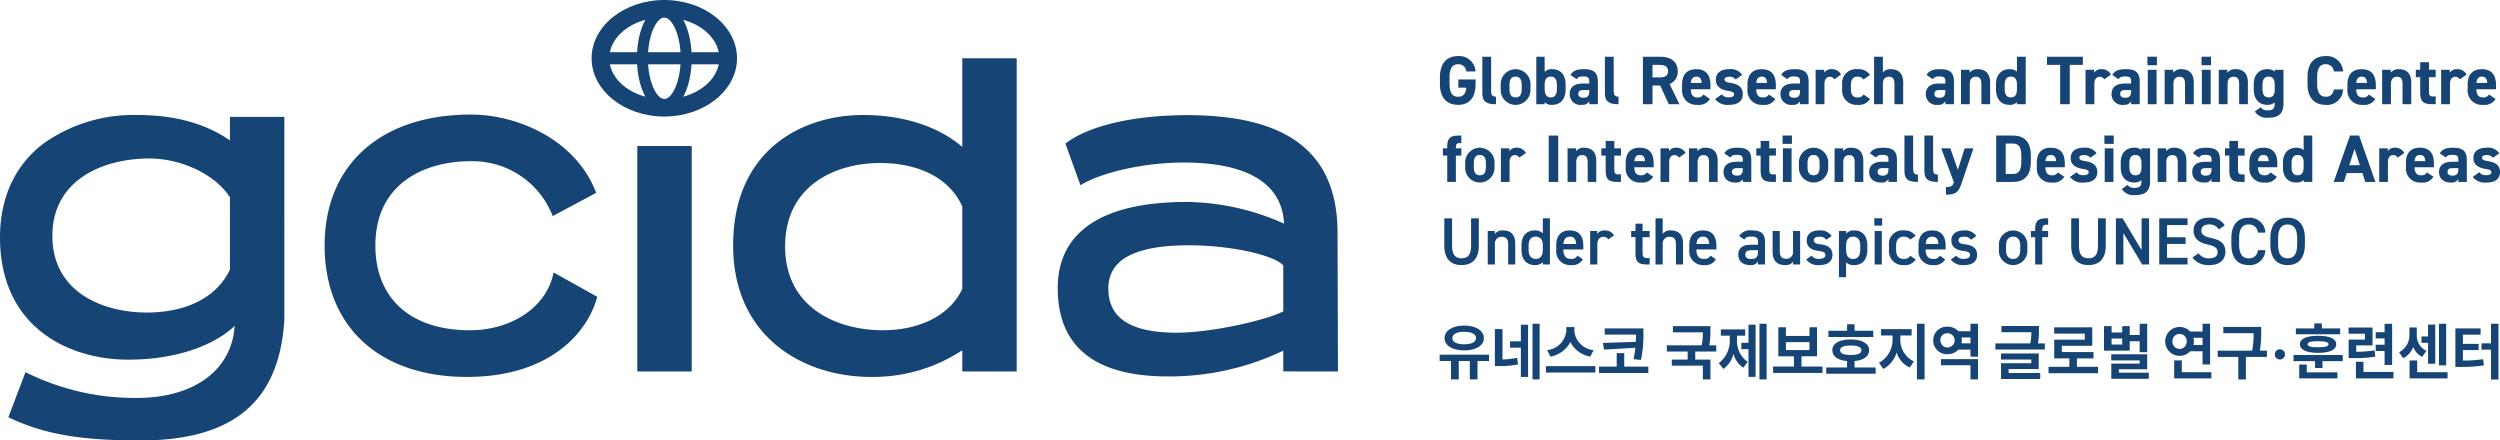 <svg xmlns="http://www.w3.org/2000/svg" xmlns:xlink="http://www.w3.org/1999/xlink" width="389.959" height="68.707" viewBox="0 0 389.959 68.707">
  <defs>
    <clipPath id="clip-path">
      <rect id="사각형_530" data-name="사각형 530" width="389.959" height="68.707" transform="translate(0 0)" fill="none"/>
    </clipPath>
  </defs>
  <g id="signature_7" transform="translate(0 0)">
    <g id="그룹_399" data-name="그룹 399" clip-path="url(#clip-path)">
      <path id="패스_9614" data-name="패스 9614" d="M35.868,21.907c-3.774-2.634-8.621-3.969-14.415-3.969A24.3,24.3,0,0,0,6.777,22.393C2.343,25.766,0,30.823,0,37.018,0,51.1,10.777,56.1,20,56.1c8.219,0,13.836-2.616,16.595-5.256-.418,6.846-6.295,11.224-15.21,11.224A37.925,37.925,0,0,1,4.287,58.2l-.306-.154L1.3,65.084l.26.122c5.357,2.519,11.039,3.5,20.268,3.5,14.487,0,21.709-5.96,22.524-18.751V18.233H35.868Zm0,8.874V42.03c-1.977,4.271-6.7,6.72-12.968,6.72-6.8,0-14.729-3.129-14.729-11.945,0-8.92,8.138-12.085,15.107-12.085,5.081,0,10.357,2.544,12.59,6.061" fill="#164475"/>
      <path id="패스_9615" data-name="패스 9615" d="M86.26,42.9c-1.173,5.072-6.509,8.614-12.976,8.614-9.224,0-14.73-4.942-14.73-13.219,0-9.694,7.674-13.148,14.855-13.148a13.4,13.4,0,0,1,12.676,8.233l.128.322,6.78-3.623-.1-.257c-3.278-8.213-12.364-11.953-19.418-11.953-14.087,0-22.838,7.827-22.838,20.426,0,12.643,8.51,20.5,22.209,20.5,12.308,0,18.528-6.336,20.246-12.265l.069-.237L86.353,42.5Z" fill="#164475"/>
      <rect id="사각형_527" data-name="사각형 527" width="8.486" height="35.16" transform="translate(99.409 22.781)" fill="#164475"/>
      <path id="패스_9616" data-name="패스 9616" d="M208.7,57.941l-.066-21.611c0-12.533-7.794-18.37-23.45-18.37-8.164,0-15.2,1.605-18.81,4.294l-.184.137,2.334,6.487.319-.18c3.5-1.97,9.991-3.346,15.776-3.346,9.98,0,15.383,3.291,15.669,9.529A38.132,38.132,0,0,0,185.117,31.5c-13.167,0-20.127,4.645-20.127,13.432,0,9.147,5.78,13.785,17.179,13.785a41.144,41.144,0,0,0,18-4.018v3.237ZM200.17,41.388v7.178c-2.393,1.291-11.052,3.328-16.621,3.328-7.176,0-10.664-2.253-10.664-6.886,0-4.539,4.123-6.746,12.607-6.746,6.295,0,13.07,1.451,14.678,3.126" fill="#164475"/>
      <path id="패스_9617" data-name="패스 9617" d="M150.1,22.918c-3.746-3.217-9.211-4.979-15.485-4.979-9.346,0-20.259,5.331-20.259,20.355,0,14.159,10.808,20.5,21.518,20.5A25.305,25.305,0,0,0,150.1,54.634v3.307h8.486V9.089H150.1Zm0,22.149c-1.891,4.038-6.521,6.446-12.4,6.446-7.028,0-15.234-3.425-15.234-13.077,0-9.6,7.969-13.007,14.793-13.007,6.23,0,10.906,2.467,12.842,6.772Z" fill="#164475"/>
      <path id="패스_9618" data-name="패스 9618" d="M103.621,18.176c-6.254,0-11.341-4.077-11.341-9.088S97.367,0,103.621,0s11.341,4.077,11.341,9.088-5.087,9.088-11.341,9.088m0-15.477c-4.735,0-8.587,2.866-8.587,6.389s3.852,6.389,8.587,6.389,8.587-2.866,8.587-6.389S108.356,2.7,103.621,2.7" fill="#164475"/>
      <path id="패스_9619" data-name="패스 9619" d="M103.621,17.318c-2.4,0-4.273-3.615-4.273-8.23S101.225.859,103.621.859s4.273,3.614,4.273,8.229-1.877,8.23-4.273,8.23m0-14.584c-1.209,0-2.56,2.717-2.56,6.354s1.351,6.354,2.56,6.354,2.56-2.717,2.56-6.354-1.351-6.354-2.56-6.354" fill="#164475"/>
      <rect id="사각형_528" data-name="사각형 528" width="19.529" height="1.889" transform="translate(93.857 8.144)" fill="#164475"/>
      <path id="패스_9620" data-name="패스 9620" d="M232.265,56.309h-1.8v2.873h-1.2V56.309h-1.722v2.873h-1.212V56.309h-1.768v-.983h7.711Zm-.806-3.561c0,1.174-1.268,1.91-3.073,1.91s-3.064-.736-3.055-1.91c-.009-1.193,1.25-1.967,3.055-1.967s3.073.774,3.073,1.967m-4.915,0c-.009.611.713.955,1.842.955s1.852-.344,1.852-.955c0-.639-.713-.993-1.852-.993s-1.851.354-1.842.993" fill="#164475"/>
      <path id="패스_9621" data-name="패스 9621" d="M234.361,56.06a10.952,10.952,0,0,0,2.277-.248l.157,1.022a13.291,13.291,0,0,1-3.027.267h-.592V51.326h1.185Zm3.99,2.74h-1.12V54.227h-1.685v-.983h1.685V50.657h1.12Zm1.805.382h-1.111V50.495h1.111Z" fill="#164475"/>
      <path id="패스_9622" data-name="패스 9622" d="M248.852,58.112h-7.711v-1h7.711Zm-.278-3.5-.519,1.012a4.294,4.294,0,0,1-3.1-2.272,4.4,4.4,0,0,1-3.11,2.272l-.509-1.012a3.342,3.342,0,0,0,2.981-2.969v-.63h1.259v.63a3.3,3.3,0,0,0,3,2.969" fill="#164475"/>
      <path id="패스_9623" data-name="패스 9623" d="M257.113,58.18h-7.684v-.993h2.749v-2.1h1.176v2.1h3.759Zm-.769-6.186a18.248,18.248,0,0,1-.379,4.152l-1.158-.124a16.988,16.988,0,0,0,.278-1.775l-4.888.286-.166-1.04,5.128-.172c.019-.411.023-.783.028-1.127h-4.879V51.22h6.036Z" fill="#164475"/>
      <path id="패스_9624" data-name="패스 9624" d="M266.792,51.554a12.224,12.224,0,0,1-.167,2.31h1.083v.974h-3.277v1.251h2.37v3.093h-1.185V57.043h-4.842v-.954h2.472V54.838H260v-.974h5.434a10.391,10.391,0,0,0,.185-2.024h-4.675v-.964h5.851Z" fill="#164475"/>
      <path id="패스_9625" data-name="패스 9625" d="M272.618,56.452l-.7.9a3.7,3.7,0,0,1-1.527-2.167,4,4,0,0,1-1.574,2.358l-.713-.9a4.388,4.388,0,0,0,1.7-3.819v-.468h-1.38v-.973h3.8v.973h-1.277v.468a4.009,4.009,0,0,0,1.666,3.628m1.231,2.329h-1.111V54.457h-1.111v-.983h1.111V50.638h1.111Zm1.722.4h-1.12V50.495h1.12Z" fill="#164475"/>
      <path id="패스_9626" data-name="패스 9626" d="M284.285,58.17h-7.711v-.992h3.249v-1.6h-2.434V51.049h1.185V52.4h3.675V51.049h1.175v4.525H281v1.6h3.286Zm-2.036-4.8h-3.675V54.6h3.675Z" fill="#164475"/>
      <path id="패스_9627" data-name="패스 9627" d="M292.574,58.294h-7.711V57.32h3.249v-1c-1.435-.124-2.3-.735-2.3-1.69-.009-1.05,1.1-1.69,2.88-1.68,1.749-.01,2.869.63,2.869,1.68,0,.955-.874,1.566-2.286,1.69v1h3.3Zm-.37-5.728H285.2v-.974h2.916V50.58h1.167v1.012H292.2Zm-5.175,2.062c-.009.515.574.745,1.667.745,1.064,0,1.656-.23,1.656-.745,0-.5-.592-.735-1.656-.735-1.093,0-1.676.239-1.667.735" fill="#164475"/>
      <path id="패스_9628" data-name="패스 9628" d="M298.53,56.375l-.639.955a3.869,3.869,0,0,1-2.055-2.358,4.234,4.234,0,0,1-2.074,2.578l-.676-.965a4.066,4.066,0,0,0,2.12-3.722v-.535h-1.787v-.993h4.759v.993h-1.759v.535a3.753,3.753,0,0,0,2.111,3.512m1.675,2.807h-1.194V50.495H300.2Z" fill="#164475"/>
      <path id="패스_9629" data-name="패스 9629" d="M308.54,55.63h-1.176v-1.1h-1.889a2.227,2.227,0,0,1-1.684.717,2.137,2.137,0,0,1-2.241-2.167,2.111,2.111,0,0,1,2.241-2.12,2.234,2.234,0,0,1,1.684.7h1.889V50.495h1.176Zm-5.87-2.548a1.111,1.111,0,1,0,1.121-1.1,1.044,1.044,0,0,0-1.121,1.1m5.87,6.1h-1.176V56.976h-4.61v-.954h5.786Zm-1.176-5.623v-.916h-1.389a2.681,2.681,0,0,1,.037.439,2.635,2.635,0,0,1-.046.477Z" fill="#164475"/>
      <path id="패스_9630" data-name="패스 9630" d="M318.044,51.44a11.192,11.192,0,0,1-.158,2.129h1.074v.955h-7.711v-.955h5.443a9.632,9.632,0,0,0,.176-1.756h-4.675v-.965h5.851Zm-.037,6.129h-4.7v.611h4.934v.935h-6.11V56.653h4.713V56.08h-4.722v-.945h5.888Z" fill="#164475"/>
      <path id="패스_9631" data-name="패스 9631" d="M327.249,58.218h-7.711v-1h3.249V55.908h-2.361V52.987h4.768v-.955h-4.777v-.974h5.943v2.883h-4.749v.974h4.944v.993h-2.592v1.308h3.286Z" fill="#164475"/>
      <path id="패스_9632" data-name="패스 9632" d="M334.927,54.934h-1.176v-1.7H332.2v1.46h-4.009V50.867h1.185v.993h1.657v-.993H332.2v1.385h1.555V50.495h1.176Zm0,2.663h-4.416v.535h4.666v.955h-5.851V56.719h4.425v-.506h-4.434v-.954h5.61Zm-3.9-4.792h-1.657v.936h1.657Z" fill="#164475"/>
      <path id="패스_9633" data-name="패스 9633" d="M344.736,56.852h-1.175V54.79h-1.926a2.224,2.224,0,0,1-1.648.716,2.253,2.253,0,0,1,0-4.506,2.255,2.255,0,0,1,1.648.716h1.926V50.5h1.175Zm-5.869-3.589a1.112,1.112,0,1,0,2.222,0,1.113,1.113,0,1,0-2.222,0m6.073,5.766h-5.8V56.213h1.185v1.842h4.61Zm-2.731-5.766a2.4,2.4,0,0,1-.065.554h1.417V52.69h-1.417a2.528,2.528,0,0,1,.065.573" fill="#164475"/>
      <path id="패스_9634" data-name="패스 9634" d="M352.71,51.783a15.373,15.373,0,0,1-.213,2.912h1.111v.983h-3.286v3.513h-1.185V55.678h-3.213v-.983H351.3a13.636,13.636,0,0,0,.231-2.721H346.8V51h5.906Z" fill="#164475"/>
      <path id="패스_9635" data-name="패스 9635" d="M354.83,55.277a.786.786,0,0,1,.8-.792.8.8,0,0,1,.792.792.811.811,0,0,1-.792.8.794.794,0,0,1-.8-.8" fill="#164475"/>
      <path id="패스_9636" data-name="패스 9636" d="M365.428,56.328h-3.157V57.4h-1.166V56.328h-3.36v-.955h7.683Zm-.4-4.191h-6.915V51.22h2.879v-.773h1.185v.773h2.851Zm-.435,6.892h-5.952V56.862h1.175v1.213H364.6Zm-.176-5.336c0,.869-1.037,1.346-2.832,1.346s-2.843-.477-2.833-1.346c-.01-.859,1.027-1.317,2.833-1.317s2.832.458,2.832,1.317m-4.462,0c-.009.334.5.477,1.63.477,1.111,0,1.619-.143,1.619-.477s-.508-.468-1.619-.468c-1.13,0-1.639.134-1.63.468" fill="#164475"/>
      <path id="패스_9637" data-name="패스 9637" d="M370.078,53.875h-2.546v.993a16.891,16.891,0,0,0,2.852-.22l.129.983a19.016,19.016,0,0,1-3.518.22h-.648V52.968h2.546v-.907h-2.555v-.974h3.74Zm3.268,5.145h-5.86v-2.6h1.176v1.6h4.684Zm-.213-2.1h-1.176V54.753h-1.388V53.77h1.388v-.984h-1.388v-.964h1.388V50.505h1.176Z" fill="#164475"/>
      <path id="패스_9638" data-name="패스 9638" d="M378.478,54.724l-.657.936a2.885,2.885,0,0,1-1.407-1.537,3.149,3.149,0,0,1-1.546,1.747l-.648-.926a2.969,2.969,0,0,0,1.61-2.731V51.077h1.148v1.136a2.635,2.635,0,0,0,1.5,2.511m3.3,4.305h-5.925v-2.8h1.185v1.824h4.74Zm-1.916-2.291h-1.121V53.474H377.71V52.48h1.027V50.629h1.121Zm1.7.258h-1.12v-6.5h1.12Z" fill="#164475"/>
      <path id="패스_9639" data-name="패스 9639" d="M386.933,52.2h-2.758v1.441h2.453V54.6h-2.453v1.642a20.124,20.124,0,0,0,3.147-.22l.121.974a23.414,23.414,0,0,1-3.778.238H383V51.22h3.934Zm2.787,7h-1.166V54.542h-1.482v-.983h1.482V50.495h1.166Z" fill="#164475"/>
      <path id="패스_9640" data-name="패스 9640" d="M225.742,23.135v-.283c0-1.353.529-1.708,1.811-1.708h.391v1.174h-.254c-.5,0-.6.219-.6.744v.073h.857v1.132h-.857v4.109h-1.345V24.267h-.678V23.135Z" fill="#164475"/>
      <path id="패스_9641" data-name="패스 9641" d="M233.121,26.06a2.29,2.29,0,1,1-4.574,0v-.629a2.289,2.289,0,1,1,4.574,0Zm-1.345-.042v-.545c0-.839-.275-1.3-.942-1.3s-.943.461-.943,1.3v.545c0,.755.191,1.321.943,1.321s.942-.566.942-1.321" fill="#164475"/>
      <path id="패스_9642" data-name="패스 9642" d="M236.983,24.592a.783.783,0,0,0-.667-.4c-.509,0-.848.367-.848,1.1v3.082h-1.355V23.135h1.323v.44a1.321,1.321,0,0,1,1.154-.535,1.552,1.552,0,0,1,1.43.819Z" fill="#164475"/>
      <rect id="사각형_529" data-name="사각형 529" width="1.482" height="7.232" transform="translate(241.574 21.145)" fill="#164475"/>
      <path id="패스_9643" data-name="패스 9643" d="M244.515,23.135h1.323v.44a1.537,1.537,0,0,1,1.219-.535c1.069,0,1.937.5,1.937,2.055v3.281H247.65V25.305c0-.817-.3-1.111-.848-1.111-.624,0-.932.409-.932,1.1v3.082h-1.355Z" fill="#164475"/>
      <path id="패스_9644" data-name="패스 9644" d="M249.784,23.135h.678V21.982h1.344v1.153h1.039v1.132h-1.039v2.191c0,.525.106.744.6.744h.435v1.174h-.573c-1.281,0-1.81-.356-1.81-1.708v-2.4h-.678Z" fill="#164475"/>
      <path id="패스_9645" data-name="패스 9645" d="M257.873,27.579a1.981,1.981,0,0,1-1.938.892,2.174,2.174,0,0,1-2.351-2.369v-.713c0-1.583.805-2.349,2.182-2.349,1.493,0,2.181.861,2.181,2.453v.6h-3.018c.011.724.243,1.248.995,1.248a.948.948,0,0,0,.943-.451Zm-2.944-2.442h1.662c-.031-.681-.307-.964-.815-.964-.54,0-.794.366-.847.964" fill="#164475"/>
      <path id="패스_9646" data-name="패스 9646" d="M261.882,24.592a.783.783,0,0,0-.667-.4c-.509,0-.848.367-.848,1.1v3.082h-1.355V23.135h1.324v.44a1.317,1.317,0,0,1,1.153-.535,1.552,1.552,0,0,1,1.43.819Z" fill="#164475"/>
      <path id="패스_9647" data-name="패스 9647" d="M263.447,23.135h1.323v.44a1.537,1.537,0,0,1,1.219-.535c1.069,0,1.937.5,1.937,2.055v3.281h-1.344V25.305c0-.817-.3-1.111-.848-1.111-.624,0-.932.409-.932,1.1v3.082h-1.355Z" fill="#164475"/>
      <path id="패스_9648" data-name="패스 9648" d="M270.8,25.232h1.049v-.3c0-.587-.181-.776-.943-.776-.519,0-.773.073-.995.419l-.954-.661c.392-.638.986-.87,2.077-.87,1.365,0,2.138.4,2.138,1.9v3.438h-1.323v-.461a1.166,1.166,0,0,1-1.145.556c-1.1,0-1.863-.577-1.863-1.646,0-1.111.847-1.593,1.959-1.593m1.049.985h-.89c-.55,0-.8.178-.8.587s.308.587.774.587c.614,0,.911-.262.911-.975Z" fill="#164475"/>
      <path id="패스_9649" data-name="패스 9649" d="M273.954,23.135h.678V21.982h1.344v1.153h1.039v1.132h-1.039v2.191c0,.525.106.744.6.744h.435v1.174h-.573c-1.281,0-1.81-.356-1.81-1.708v-2.4h-.678Z" fill="#164475"/>
      <path id="패스_9650" data-name="패스 9650" d="M278.049,21.144h1.462v1.3h-1.462Zm.054,1.991h1.355v5.241H278.1Z" fill="#164475"/>
      <path id="패스_9651" data-name="패스 9651" d="M285.174,26.06a2.29,2.29,0,1,1-4.574,0v-.629a2.289,2.289,0,1,1,4.574,0Zm-1.345-.042v-.545c0-.839-.275-1.3-.942-1.3s-.943.461-.943,1.3v.545c0,.755.191,1.321.943,1.321s.942-.566.942-1.321" fill="#164475"/>
      <path id="패스_9652" data-name="패스 9652" d="M286.166,23.135h1.324v.44a1.533,1.533,0,0,1,1.218-.535c1.069,0,1.937.5,1.937,2.055v3.281H289.3V25.305c0-.817-.3-1.111-.848-1.111-.625,0-.932.409-.932,1.1v3.082h-1.355Z" fill="#164475"/>
      <path id="패스_9653" data-name="패스 9653" d="M293.522,25.232h1.049v-.3c0-.587-.181-.776-.943-.776-.519,0-.773.073-.995.419l-.954-.661c.392-.638.986-.87,2.077-.87,1.365,0,2.138.4,2.138,1.9v3.438h-1.323v-.461a1.166,1.166,0,0,1-1.145.556c-1.1,0-1.863-.577-1.863-1.646,0-1.111.847-1.593,1.959-1.593m1.049.985h-.89c-.55,0-.8.178-.8.587s.308.587.774.587c.614,0,.911-.262.911-.975Z" fill="#164475"/>
      <path id="패스_9654" data-name="패스 9654" d="M297.066,21.144h1.355V26.4c0,.566.17.828.742.828v1.153c-1.43,0-2.1-.366-2.1-1.676Z" fill="#164475"/>
      <path id="패스_9655" data-name="패스 9655" d="M300.177,21.144h1.355V26.4c0,.566.17.828.742.828v1.153c-1.43,0-2.1-.366-2.1-1.676Z" fill="#164475"/>
      <path id="패스_9656" data-name="패스 9656" d="M304.22,23.135l1.176,3.354,1.058-3.354h1.367l-1.854,5.482c-.476,1.406-.942,1.751-2.425,1.751V29.173c.732,0,1.017-.115,1.24-.724L302.8,23.135Z" fill="#164475"/>
      <path id="패스_9657" data-name="패스 9657" d="M311.372,28.377V21.144h2.6c1.652,0,2.806.838,2.806,3.145v.943c0,2.3-1.154,3.145-2.806,3.145Zm3.919-3.145v-.943c0-1.248-.339-1.9-1.324-1.9h-1.112V27.14h1.112c.985,0,1.324-.661,1.324-1.908" fill="#164475"/>
      <path id="패스_9658" data-name="패스 9658" d="M322,27.579a1.981,1.981,0,0,1-1.938.892,2.174,2.174,0,0,1-2.351-2.369v-.713c0-1.583.8-2.349,2.182-2.349,1.493,0,2.181.861,2.181,2.453v.6h-3.018c.011.724.243,1.248.995,1.248a.946.946,0,0,0,.942-.451Zm-2.944-2.442h1.662c-.031-.681-.307-.964-.814-.964-.541,0-.8.366-.848.964" fill="#164475"/>
      <path id="패스_9659" data-name="패스 9659" d="M326.042,24.614a1.152,1.152,0,0,0-1.037-.42c-.35,0-.668.106-.668.409s.286.43.848.514c1.3.2,1.959.691,1.959,1.729,0,1.007-.71,1.625-2.076,1.625a2.453,2.453,0,0,1-2.192-.87l1.038-.734a1.2,1.2,0,0,0,1.133.451c.466,0,.752-.157.752-.43,0-.325-.234-.429-.9-.534-1.1-.178-1.906-.639-1.906-1.7,0-1,.721-1.615,2.044-1.615a2.138,2.138,0,0,1,2,.87Z" fill="#164475"/>
      <path id="패스_9660" data-name="패스 9660" d="M328.251,21.144h1.462v1.3h-1.462Zm.054,1.991h1.355v5.241H328.3Z" fill="#164475"/>
      <path id="패스_9661" data-name="패스 9661" d="M334.031,23.135h1.345v5.137c0,1.751-.995,2.159-2.329,2.159a2.164,2.164,0,0,1-2.077-.944l.912-.649a1.161,1.161,0,0,0,1.038.472c.8,0,1.111-.232,1.111-1.038V28.1a1.688,1.688,0,0,1-1.133.367c-1.388,0-2.1-.975-2.1-2.369v-.713c0-1.53.836-2.349,2.1-2.349a1.688,1.688,0,0,1,1.133.367Zm0,3v-.66c0-.839-.275-1.3-.942-1.3s-.943.461-.943,1.3v.545c0,.755.212,1.321.943,1.321s.942-.514.942-1.206" fill="#164475"/>
      <path id="패스_9662" data-name="패스 9662" d="M336.559,23.135h1.324v.44a1.533,1.533,0,0,1,1.218-.535c1.069,0,1.937.5,1.937,2.055v3.281h-1.344V25.305c0-.817-.3-1.111-.848-1.111-.625,0-.932.409-.932,1.1v3.082h-1.355Z" fill="#164475"/>
      <path id="패스_9663" data-name="패스 9663" d="M343.914,25.232h1.049v-.3c0-.587-.181-.776-.943-.776-.519,0-.773.073-.995.419l-.954-.661c.392-.638.986-.87,2.077-.87,1.365,0,2.138.4,2.138,1.9v3.438h-1.323v-.461a1.166,1.166,0,0,1-1.145.556c-1.1,0-1.863-.577-1.863-1.646,0-1.111.847-1.593,1.959-1.593m1.049.985h-.89c-.55,0-.795.178-.795.587s.308.587.774.587c.614,0,.911-.262.911-.975Z" fill="#164475"/>
      <path id="패스_9664" data-name="패스 9664" d="M347.067,23.135h.678V21.982h1.344v1.153h1.039v1.132h-1.039v2.191c0,.525.106.744.6.744h.435v1.174h-.573c-1.281,0-1.81-.356-1.81-1.708v-2.4h-.678Z" fill="#164475"/>
      <path id="패스_9665" data-name="패스 9665" d="M355.154,27.579a1.981,1.981,0,0,1-1.938.892,2.174,2.174,0,0,1-2.351-2.369v-.713c0-1.583.805-2.349,2.182-2.349,1.493,0,2.181.861,2.181,2.453v.6H352.21c.011.724.243,1.248.995,1.248a.946.946,0,0,0,.942-.451Zm-2.944-2.442h1.662c-.031-.681-.307-.964-.815-.964-.54,0-.794.366-.847.964" fill="#164475"/>
      <path id="패스_9666" data-name="패스 9666" d="M359.333,21.144h1.345v7.232h-1.345v-.3a1.592,1.592,0,0,1-1.133.4c-1.388,0-2.1-.974-2.1-2.369v-.713c0-1.53.835-2.349,2.1-2.349a1.694,1.694,0,0,1,1.133.368Zm0,4.874v-.66c0-.766-.307-1.185-.942-1.185-.667,0-.943.461-.943,1.3v.545c0,.755.212,1.321.943,1.321.762,0,.942-.566.942-1.321" fill="#164475"/>
      <path id="패스_9667" data-name="패스 9667" d="M364.02,28.376l2.541-7.232h1.419l2.542,7.232h-1.578L368.5,27h-2.447l-.445,1.373Zm2.425-2.61H368.1l-.825-2.547Z" fill="#164475"/>
      <path id="패스_9668" data-name="패스 9668" d="M373.991,24.592a.783.783,0,0,0-.668-.4c-.509,0-.848.367-.848,1.1v3.082H371.12V23.135h1.323v.44a1.321,1.321,0,0,1,1.155-.535,1.551,1.551,0,0,1,1.429.819Z" fill="#164475"/>
      <path id="패스_9669" data-name="패스 9669" d="M379.579,27.579a1.981,1.981,0,0,1-1.938.892A2.174,2.174,0,0,1,375.29,26.1v-.713c0-1.583.8-2.349,2.182-2.349,1.493,0,2.181.861,2.181,2.453v.6h-3.018c.011.724.243,1.248.995,1.248a.946.946,0,0,0,.942-.451Zm-2.944-2.442H378.3c-.031-.681-.307-.964-.814-.964-.541,0-.8.366-.848.964" fill="#164475"/>
      <path id="패스_9670" data-name="패스 9670" d="M382.413,25.232h1.049v-.3c0-.587-.181-.776-.943-.776-.519,0-.773.073-1,.419l-.954-.661c.392-.638.986-.87,2.077-.87,1.365,0,2.138.4,2.138,1.9v3.438h-1.323v-.461a1.166,1.166,0,0,1-1.145.556c-1.1,0-1.863-.577-1.863-1.646,0-1.111.847-1.593,1.959-1.593m1.049.985h-.89c-.55,0-.795.178-.795.587s.308.587.774.587c.614,0,.911-.262.911-.975Z" fill="#164475"/>
      <path id="패스_9671" data-name="패스 9671" d="M388.858,24.614a1.152,1.152,0,0,0-1.037-.42c-.35,0-.668.106-.668.409s.286.43.848.514c1.3.2,1.959.691,1.959,1.729,0,1.007-.71,1.625-2.076,1.625a2.453,2.453,0,0,1-2.192-.87l1.038-.734a1.2,1.2,0,0,0,1.133.451c.466,0,.752-.157.752-.43,0-.325-.234-.429-.9-.534-1.1-.178-1.906-.639-1.906-1.7,0-1,.721-1.615,2.044-1.615a2.138,2.138,0,0,1,2,.87Z" fill="#164475"/>
      <path id="패스_9672" data-name="패스 9672" d="M230.168,12.4v.677c0,2.266-1.053,3.276-2.729,3.276s-2.835-1.01-2.835-3.276v-.946c0-2.395,1.17-3.383,2.835-3.383a2.547,2.547,0,0,1,2.718,2.4h-1.439a1.226,1.226,0,0,0-1.279-1.128c-.87,0-1.332.591-1.332,2.009v1.053c0,1.418.462,2.009,1.332,2.009.849,0,1.193-.527,1.279-1.418h-1.246V12.4Z" fill="#164475"/>
      <path id="패스_9673" data-name="패스 9673" d="M231.219,8.845h1.375v5.382c0,.58.172.848.752.848v1.182c-1.45,0-2.127-.376-2.127-1.719Z" fill="#164475"/>
      <path id="패스_9674" data-name="패스 9674" d="M238.727,13.883a2.325,2.325,0,1,1-4.64,0v-.645a2.323,2.323,0,1,1,4.64,0Zm-1.364-.043v-.559c0-.859-.279-1.332-.956-1.332s-.956.473-.956,1.332v.559c0,.773.193,1.354.956,1.354s.956-.581.956-1.354" fill="#164475"/>
      <path id="패스_9675" data-name="패스 9675" d="M240.939,11.219a1.513,1.513,0,0,1,1.16-.43c1.289,0,2.116.838,2.116,2.449v.645c0,1.472-.7,2.471-2.116,2.471a1.489,1.489,0,0,1-1.16-.419v.322h-1.3V8.845h1.3Zm1.912,2.621v-.559c0-.859-.279-1.332-.956-1.332s-.956.473-.956,1.332v.559c0,.773.236,1.354.956,1.354.741,0,.956-.581.956-1.354" fill="#164475"/>
      <path id="패스_9676" data-name="패스 9676" d="M246.836,13.034H247.9v-.311c0-.6-.183-.795-.956-.795-.526,0-.784.075-1.01.429l-.967-.676c.4-.656,1-.892,2.106-.892,1.386,0,2.17.408,2.17,1.944v3.524H247.9v-.473a1.179,1.179,0,0,1-1.16.57,1.663,1.663,0,0,1-1.891-1.687c0-1.139.86-1.633,1.988-1.633m1.063,1.01H247c-.559,0-.806.183-.806.6s.312.6.784.6c.623,0,.924-.268.924-1Z" fill="#164475"/>
      <path id="패스_9677" data-name="패스 9677" d="M250.336,8.845h1.375v5.382c0,.58.172.848.752.848v1.182c-1.45,0-2.127-.376-2.127-1.719Z" fill="#164475"/>
      <path id="패스_9678" data-name="패스 9678" d="M260.3,16.257l-1.332-2.911h-1.2v2.911h-1.5V8.845h2.654c1.708,0,2.771.762,2.771,2.266a1.98,1.98,0,0,1-1.267,1.988l1.536,3.158Zm-1.525-4.179c.892,0,1.407-.193,1.407-.967s-.515-.988-1.407-.988h-1.01v1.955Z" fill="#164475"/>
      <path id="패스_9679" data-name="패스 9679" d="M266.725,15.441a2,2,0,0,1-1.965.913,2.217,2.217,0,0,1-2.385-2.428V13.2c0-1.622.816-2.406,2.214-2.406,1.513,0,2.212.88,2.212,2.513v.613H263.74c.01.741.246,1.278,1.009,1.278a.958.958,0,0,0,.956-.462Zm-2.985-2.5h1.686c-.033-.7-.311-.988-.828-.988-.547,0-.8.376-.858.988" fill="#164475"/>
      <path id="패스_9680" data-name="패스 9680" d="M270.731,12.4a1.164,1.164,0,0,0-1.053-.43c-.354,0-.676.108-.676.419s.29.441.859.527c1.321.2,1.987.709,1.987,1.772,0,1.031-.72,1.665-2.1,1.665a2.477,2.477,0,0,1-2.224-.891l1.053-.752a1.215,1.215,0,0,0,1.149.461c.473,0,.763-.161.763-.44,0-.333-.236-.44-.913-.548-1.117-.182-1.934-.655-1.934-1.74,0-1.021.731-1.654,2.073-1.654a2.161,2.161,0,0,1,2.031.891Z" fill="#164475"/>
      <path id="패스_9681" data-name="패스 9681" d="M276.928,15.441a2,2,0,0,1-1.965.913,2.217,2.217,0,0,1-2.385-2.428V13.2c0-1.622.816-2.406,2.213-2.406,1.514,0,2.213.88,2.213,2.513v.613h-3.062c.011.741.247,1.278,1.01,1.278a.958.958,0,0,0,.956-.462Zm-2.986-2.5h1.687c-.033-.7-.312-.988-.828-.988-.547,0-.8.376-.859.988" fill="#164475"/>
      <path id="패스_9682" data-name="패스 9682" d="M279.71,13.034h1.063v-.311c0-.6-.183-.795-.956-.795-.526,0-.784.075-1.01.429l-.967-.676c.4-.656,1-.892,2.106-.892,1.386,0,2.17.408,2.17,1.944v3.524h-1.343v-.473a1.179,1.179,0,0,1-1.16.57,1.663,1.663,0,0,1-1.891-1.687c0-1.139.86-1.633,1.988-1.633m1.063,1.01h-.9c-.559,0-.806.183-.806.6s.312.6.784.6c.623,0,.924-.268.924-1Z" fill="#164475"/>
      <path id="패스_9683" data-name="패스 9683" d="M286.12,12.379a.793.793,0,0,0-.677-.408c-.515,0-.859.376-.859,1.128v3.158h-1.375V10.886h1.343v.451a1.329,1.329,0,0,1,1.171-.548,1.571,1.571,0,0,1,1.45.838Z" fill="#164475"/>
      <path id="패스_9684" data-name="패스 9684" d="M291.7,15.441a2.023,2.023,0,0,1-1.955.913,2.227,2.227,0,0,1-2.4-2.428V13.2a2.19,2.19,0,0,1,2.471-2.406,2.115,2.115,0,0,1,1.88.891l-1.031.72a1.013,1.013,0,0,0-.881-.451c-.774,0-1.074.472-1.074,1.332v.558c0,.774.2,1.354,1.074,1.354a.944.944,0,0,0,.891-.462Z" fill="#164475"/>
      <path id="패스_9685" data-name="패스 9685" d="M292.327,8.845H293.7v2.46a1.431,1.431,0,0,1,1.2-.516c1.085,0,1.966.516,1.966,2.106v3.362h-1.364V13.11c0-.838-.3-1.139-.86-1.139-.633,0-.945.419-.945,1.128v3.158h-1.375Z" fill="#164475"/>
      <path id="패스_9686" data-name="패스 9686" d="M302.381,13.034h1.063v-.311c0-.6-.183-.795-.956-.795-.526,0-.784.075-1.01.429l-.967-.676c.4-.656,1-.892,2.106-.892,1.386,0,2.17.408,2.17,1.944v3.524h-1.343v-.473a1.179,1.179,0,0,1-1.16.57,1.663,1.663,0,0,1-1.891-1.687c0-1.139.86-1.633,1.988-1.633m1.063,1.01h-.9c-.559,0-.806.183-.806.6s.312.6.784.6c.623,0,.924-.268.924-1Z" fill="#164475"/>
      <path id="패스_9687" data-name="패스 9687" d="M305.881,10.886h1.343v.451a1.548,1.548,0,0,1,1.235-.548c1.085,0,1.966.516,1.966,2.106v3.362h-1.364V13.11c0-.838-.3-1.139-.86-1.139-.633,0-.945.419-.945,1.128v3.158h-1.375Z" fill="#164475"/>
      <path id="패스_9688" data-name="패스 9688" d="M314.613,8.845h1.364v7.412h-1.364v-.312a1.608,1.608,0,0,1-1.149.409c-1.408,0-2.127-1-2.127-2.428v-.731c0-1.568.848-2.406,2.127-2.406a1.7,1.7,0,0,1,1.149.376Zm0,4.995v-.677c0-.784-.312-1.214-.956-1.214-.677,0-.956.473-.956,1.332v.559c0,.773.215,1.354.956,1.354.773,0,.956-.581.956-1.354" fill="#164475"/>
      <path id="패스_9689" data-name="패스 9689" d="M324.891,8.845v1.278H322.85v6.134h-1.5V10.123H319.3V8.845Z" fill="#164475"/>
      <path id="패스_9690" data-name="패스 9690" d="M328.22,12.379a.793.793,0,0,0-.677-.408c-.515,0-.859.376-.859,1.128v3.158h-1.375V10.886h1.343v.451a1.329,1.329,0,0,1,1.171-.548,1.571,1.571,0,0,1,1.45.838Z" fill="#164475"/>
      <path id="패스_9691" data-name="패스 9691" d="M331.356,13.034h1.063v-.311c0-.6-.183-.795-.956-.795-.526,0-.784.075-1.01.429l-.967-.676c.4-.656,1-.892,2.106-.892,1.386,0,2.17.408,2.17,1.944v3.524h-1.343v-.473a1.179,1.179,0,0,1-1.16.57,1.663,1.663,0,0,1-1.891-1.687c0-1.139.86-1.633,1.988-1.633m1.063,1.01h-.9c-.559,0-.806.183-.806.6s.312.6.784.6c.623,0,.924-.268.924-1Z" fill="#164475"/>
      <path id="패스_9692" data-name="패스 9692" d="M334.964,8.845h1.482v1.332h-1.482Zm.054,2.041h1.375v5.371h-1.375Z" fill="#164475"/>
      <path id="패스_9693" data-name="패스 9693" d="M337.649,10.886h1.343v.451a1.548,1.548,0,0,1,1.235-.548c1.085,0,1.966.516,1.966,2.106v3.362h-1.364V13.11c0-.838-.3-1.139-.86-1.139-.633,0-.945.419-.945,1.128v3.158h-1.375Z" fill="#164475"/>
      <path id="패스_9694" data-name="패스 9694" d="M343.4,8.845h1.482v1.332H343.4Zm.053,2.041h1.375v5.371h-1.375Z" fill="#164475"/>
      <path id="패스_9695" data-name="패스 9695" d="M346.09,10.886h1.343v.451a1.548,1.548,0,0,1,1.235-.548c1.085,0,1.966.516,1.966,2.106v3.362H349.27V13.11c0-.838-.3-1.139-.86-1.139-.633,0-.945.419-.945,1.128v3.158H346.09Z" fill="#164475"/>
      <path id="패스_9696" data-name="패스 9696" d="M354.822,10.886h1.364v5.263c0,1.794-1.01,2.213-2.363,2.213a2.185,2.185,0,0,1-2.105-.966l.923-.667a1.176,1.176,0,0,0,1.053.484c.816,0,1.128-.236,1.128-1.064v-.171a1.7,1.7,0,0,1-1.149.376c-1.408,0-2.127-1-2.127-2.428v-.731c0-1.568.848-2.406,2.127-2.406a1.7,1.7,0,0,1,1.149.376Zm0,3.072v-.677c0-.859-.279-1.332-.956-1.332s-.956.473-.956,1.332v.559c0,.773.215,1.353.956,1.353s.956-.526.956-1.235" fill="#164475"/>
      <path id="패스_9697" data-name="패스 9697" d="M364.047,11.144a1.231,1.231,0,0,0-1.278-1.128c-.87,0-1.332.591-1.332,2.009v1.053c0,1.375.462,2.008,1.332,2.008.752,0,1.117-.376,1.278-1.128h1.429a2.472,2.472,0,0,1-2.707,2.4c-1.665,0-2.836-1.01-2.836-3.276V12.025c0-2.288,1.171-3.277,2.836-3.277a2.537,2.537,0,0,1,2.717,2.4Z" fill="#164475"/>
      <path id="패스_9698" data-name="패스 9698" d="M370.513,15.441a2,2,0,0,1-1.965.913,2.217,2.217,0,0,1-2.385-2.428V13.2c0-1.622.816-2.406,2.213-2.406,1.514,0,2.213.88,2.213,2.513v.613h-3.062c.011.741.247,1.278,1.01,1.278a.958.958,0,0,0,.956-.462Zm-2.986-2.5h1.687c-.033-.7-.312-.988-.828-.988-.547,0-.8.376-.859.988" fill="#164475"/>
      <path id="패스_9699" data-name="패스 9699" d="M371.574,10.886h1.343v.451a1.548,1.548,0,0,1,1.235-.548c1.085,0,1.966.516,1.966,2.106v3.362h-1.364V13.11c0-.838-.3-1.139-.86-1.139-.633,0-.945.419-.945,1.128v3.158h-1.375Z" fill="#164475"/>
      <path id="패스_9700" data-name="패스 9700" d="M376.826,10.886h.687V9.7h1.365v1.182h1.052v1.16h-1.052v2.245c0,.537.107.763.612.763h.44v1.2h-.58c-1.3,0-1.837-.365-1.837-1.751v-2.46h-.687Z" fill="#164475"/>
      <path id="패스_9701" data-name="패스 9701" d="M383.69,12.379a.793.793,0,0,0-.677-.408c-.515,0-.859.376-.859,1.128v3.158h-1.375V10.886h1.343v.451a1.329,1.329,0,0,1,1.171-.548,1.571,1.571,0,0,1,1.45.838Z" fill="#164475"/>
      <path id="패스_9702" data-name="패스 9702" d="M389.264,15.441a2,2,0,0,1-1.965.913,2.217,2.217,0,0,1-2.385-2.428V13.2c0-1.622.816-2.406,2.213-2.406,1.514,0,2.213.88,2.213,2.513v.613h-3.062c.011.741.247,1.278,1.01,1.278a.958.958,0,0,0,.956-.462Zm-2.986-2.5h1.687c-.033-.7-.312-.988-.828-.988-.547,0-.8.376-.859.988" fill="#164475"/>
      <path id="패스_9703" data-name="패스 9703" d="M230.673,34.052v4.279c0,2.129-1.1,3.017-2.692,3.017s-2.694-.888-2.694-3.006v-4.29H226.5v4.29c0,1.378.49,1.951,1.483,1.951s1.481-.573,1.481-1.951v-4.29Z" fill="#164475"/>
      <path id="패스_9704" data-name="패스 9704" d="M232.059,36.035h1.1v.47a1.468,1.468,0,0,1,1.295-.564c1.074,0,1.9.543,1.9,2.046v3.267h-1.106V38.112c0-.919-.418-1.18-.992-1.18a1.041,1.041,0,0,0-1.075,1.169v3.153h-1.117Z" fill="#164475"/>
      <path id="패스_9705" data-name="패스 9705" d="M240.656,34.052h1.106v7.2h-1.106v-.365a1.638,1.638,0,0,1-1.252.459c-1.389,0-2.077-.991-2.077-2.358v-.71c0-1.5.813-2.338,2.077-2.338a1.661,1.661,0,0,1,1.252.459Zm0,4.885v-.668c0-.855-.386-1.356-1.106-1.356-.751,0-1.117.51-1.117,1.419v.6c0,.814.313,1.451,1.117,1.451.835,0,1.106-.637,1.106-1.451" fill="#164475"/>
      <path id="패스_9706" data-name="패스 9706" d="M246.9,40.46a1.9,1.9,0,0,1-1.868.888,2.146,2.146,0,0,1-2.285-2.358v-.71c0-1.534.751-2.338,2.118-2.338,1.431,0,2.108.855,2.108,2.4v.574h-3.12v.021c0,.814.313,1.451,1.138,1.451a1.079,1.079,0,0,0,1.074-.512Zm-3.037-2.4h1.994c-.042-.762-.355-1.147-.992-1.147s-.949.438-1,1.147" fill="#164475"/>
      <path id="패스_9707" data-name="패스 9707" d="M250.869,37.34a.863.863,0,0,0-.751-.407c-.563,0-.96.418-.96,1.169v3.152h-1.117V36.035h1.1v.47a1.3,1.3,0,0,1,1.169-.563,1.583,1.583,0,0,1,1.451.772Z" fill="#164475"/>
      <path id="패스_9708" data-name="패스 9708" d="M254.438,36.035h.668V34.887h1.106v1.148h1.106v.96h-1.106v2.391c0,.6.094.866.678.866h.428v1h-.511c-1.253,0-1.7-.428-1.7-1.66v-2.6h-.668Z" fill="#164475"/>
      <path id="패스_9709" data-name="패스 9709" d="M258.235,34.052h1.117v2.433a1.419,1.419,0,0,1,1.274-.543c1.074,0,1.9.543,1.9,2.046v3.266h-1.106V38.113c0-.919-.418-1.18-.992-1.18a1.041,1.041,0,0,0-1.075,1.169v3.152h-1.117Z" fill="#164475"/>
      <path id="패스_9710" data-name="패스 9710" d="M267.656,40.46a1.9,1.9,0,0,1-1.868.888A2.146,2.146,0,0,1,263.5,38.99v-.71c0-1.534.751-2.338,2.118-2.338,1.43,0,2.108.855,2.108,2.4v.574h-3.12v.021c0,.814.313,1.451,1.138,1.451a1.079,1.079,0,0,0,1.074-.512Zm-3.037-2.4h1.994c-.042-.762-.355-1.147-.992-1.147s-.949.438-1,1.147" fill="#164475"/>
      <path id="패스_9711" data-name="패스 9711" d="M273.092,38.176h1.127v-.439c0-.657-.25-.835-1.033-.835-.564,0-.846.063-1.1.47l-.8-.564a2,2,0,0,1,1.973-.866c1.336,0,2.056.417,2.056,1.806v3.507h-1.1v-.481a1.213,1.213,0,0,1-1.211.574c-1.147,0-1.857-.585-1.857-1.628,0-1.117.824-1.544,1.941-1.544m1.127.855h-1.044c-.657,0-.929.229-.929.689,0,.48.356.678.888.678.678,0,1.085-.208,1.085-1.116Z" fill="#164475"/>
      <path id="패스_9712" data-name="패스 9712" d="M280.793,41.254h-1.1v-.47c-.24.376-.553.564-1.284.564-1.075,0-1.91-.554-1.91-2.057V36.035h1.117v3.142c0,.929.417,1.189,1,1.189a1.032,1.032,0,0,0,1.065-1.178V36.035h1.106Z" fill="#164475"/>
      <path id="패스_9713" data-name="패스 9713" d="M284.882,37.4a1.209,1.209,0,0,0-1.138-.47c-.469,0-.814.157-.814.532,0,.439.387.575.991.648,1.159.136,1.91.543,1.91,1.648,0,.961-.657,1.587-2,1.587a2.334,2.334,0,0,1-2.1-.866l.845-.6a1.333,1.333,0,0,0,1.242.49c.574,0,.908-.208.908-.574,0-.428-.272-.553-1.085-.658-.991-.125-1.827-.543-1.827-1.638,0-.929.678-1.555,1.952-1.555a2.088,2.088,0,0,1,1.941.866Z" fill="#164475"/>
      <path id="패스_9714" data-name="패스 9714" d="M291.277,38.99c0,1.356-.668,2.358-2.055,2.358a1.615,1.615,0,0,1-1.263-.428v2.317h-1.117v-7.2h1.117v.417a1.542,1.542,0,0,1,1.274-.511c1.251,0,2.044.845,2.044,2.338Zm-1.105-.053v-.6c0-.909-.366-1.419-1.106-1.419s-1.1.5-1.107,1.356v.668c0,.814.261,1.451,1.107,1.451.793,0,1.106-.637,1.106-1.451" fill="#164475"/>
      <path id="패스_9715" data-name="패스 9715" d="M292.362,34.052h1.221V35.19h-1.221Zm.052,1.984h1.116v5.219h-1.116Z" fill="#164475"/>
      <path id="패스_9716" data-name="패스 9716" d="M298.81,40.46a1.916,1.916,0,0,1-1.857.888,2.155,2.155,0,0,1-2.3-2.359v-.71a2.117,2.117,0,0,1,2.338-2.338,2.081,2.081,0,0,1,1.815.845l-.855.6a1.153,1.153,0,0,0-.982-.47c-.813,0-1.21.522-1.21,1.419v.606c0,.814.292,1.451,1.21,1.451a1.054,1.054,0,0,0,.992-.512Z" fill="#164475"/>
      <path id="패스_9717" data-name="패스 9717" d="M303.41,40.46a1.9,1.9,0,0,1-1.868.888,2.146,2.146,0,0,1-2.285-2.358v-.71c0-1.534.751-2.338,2.118-2.338,1.43,0,2.108.855,2.108,2.4v.574h-3.12v.021c0,.814.313,1.451,1.138,1.451a1.079,1.079,0,0,0,1.074-.512Zm-3.037-2.4h1.994c-.042-.762-.355-1.147-.992-1.147s-.949.438-1,1.147" fill="#164475"/>
      <path id="패스_9718" data-name="패스 9718" d="M307.448,37.4a1.209,1.209,0,0,0-1.138-.47c-.469,0-.814.157-.814.532,0,.439.387.575.991.648,1.159.136,1.91.543,1.91,1.648,0,.961-.657,1.587-2,1.587a2.334,2.334,0,0,1-2.1-.866l.845-.6a1.333,1.333,0,0,0,1.242.49c.574,0,.908-.208.908-.574,0-.428-.272-.553-1.085-.658-.991-.125-1.827-.543-1.827-1.638,0-.929.678-1.555,1.952-1.555a2.088,2.088,0,0,1,1.941.866Z" fill="#164475"/>
      <path id="패스_9719" data-name="패스 9719" d="M316.233,38.968a2.223,2.223,0,1,1-4.435,0v-.657a2.222,2.222,0,1,1,4.435,0Zm-1.106-.031v-.6c0-.909-.365-1.419-1.106-1.419s-1.117.521-1.117,1.419v.6c0,.814.272,1.451,1.117,1.451.793,0,1.106-.637,1.106-1.451" fill="#164475"/>
      <path id="패스_9720" data-name="패스 9720" d="M317.453,36.035v-.323c0-1.232.448-1.66,1.7-1.66h.323v1h-.24c-.584,0-.678.261-.678.866v.115h.918v.96h-.918v4.259h-1.106V36.995h-.668v-.96Z" fill="#164475"/>
      <path id="패스_9721" data-name="패스 9721" d="M328.461,34.052v4.279c0,2.129-1.1,3.017-2.692,3.017s-2.694-.888-2.694-3.006v-4.29h1.211v4.29c0,1.378.49,1.951,1.483,1.951s1.481-.573,1.481-1.951v-4.29Z" fill="#164475"/>
      <path id="패스_9722" data-name="패스 9722" d="M335.222,34.052v7.2h-1.075l-2.933-4.9v4.9h-1.169v-7.2h1.044l2.964,4.958V34.052Z" fill="#164475"/>
      <path id="패스_9723" data-name="패스 9723" d="M341.221,34.052v1.055h-3.2v1.9h2.891V38.05h-2.891v2.16h3.2v1.044h-4.415v-7.2Z" fill="#164475"/>
      <path id="패스_9724" data-name="패스 9724" d="M346.114,35.795a1.679,1.679,0,0,0-1.555-.782c-.741,0-1.179.334-1.179.938,0,.69.543.961,1.545,1.18,1.45.313,2.2.856,2.2,2.15,0,1.076-.721,2.067-2.453,2.067a3.079,3.079,0,0,1-2.693-1.18l.949-.657a1.929,1.929,0,0,0,1.681.782c.991,0,1.3-.437,1.3-.96,0-.574-.323-.929-1.576-1.2-1.388-.292-2.171-.96-2.171-2.182,0-1.085.71-1.993,2.4-1.993a2.689,2.689,0,0,1,2.464,1.18Z" fill="#164475"/>
      <path id="패스_9725" data-name="패스 9725" d="M352.2,36.285a1.369,1.369,0,0,0-1.451-1.272c-.96,0-1.482.626-1.482,2.18v.919c0,1.534.522,2.181,1.482,2.181A1.352,1.352,0,0,0,352.2,39.02h1.158a2.41,2.41,0,0,1-2.609,2.327c-1.608,0-2.693-.97-2.693-3.235v-.919c0-2.264,1.085-3.235,2.693-3.235a2.454,2.454,0,0,1,2.62,2.327Z" fill="#164475"/>
      <path id="패스_9726" data-name="패스 9726" d="M356.827,41.348c-1.606,0-2.692-.97-2.692-3.235v-.919c0-2.265,1.086-3.235,2.692-3.235s2.7.97,2.7,3.235v.919c0,2.265-1.085,3.235-2.7,3.235m-1.481-3.235c0,1.555.521,2.181,1.481,2.181s1.494-.626,1.494-2.181v-.919c0-1.555-.533-2.181-1.494-2.181s-1.481.626-1.481,2.181Z" fill="#164475"/>
    </g>
  </g>
</svg>
